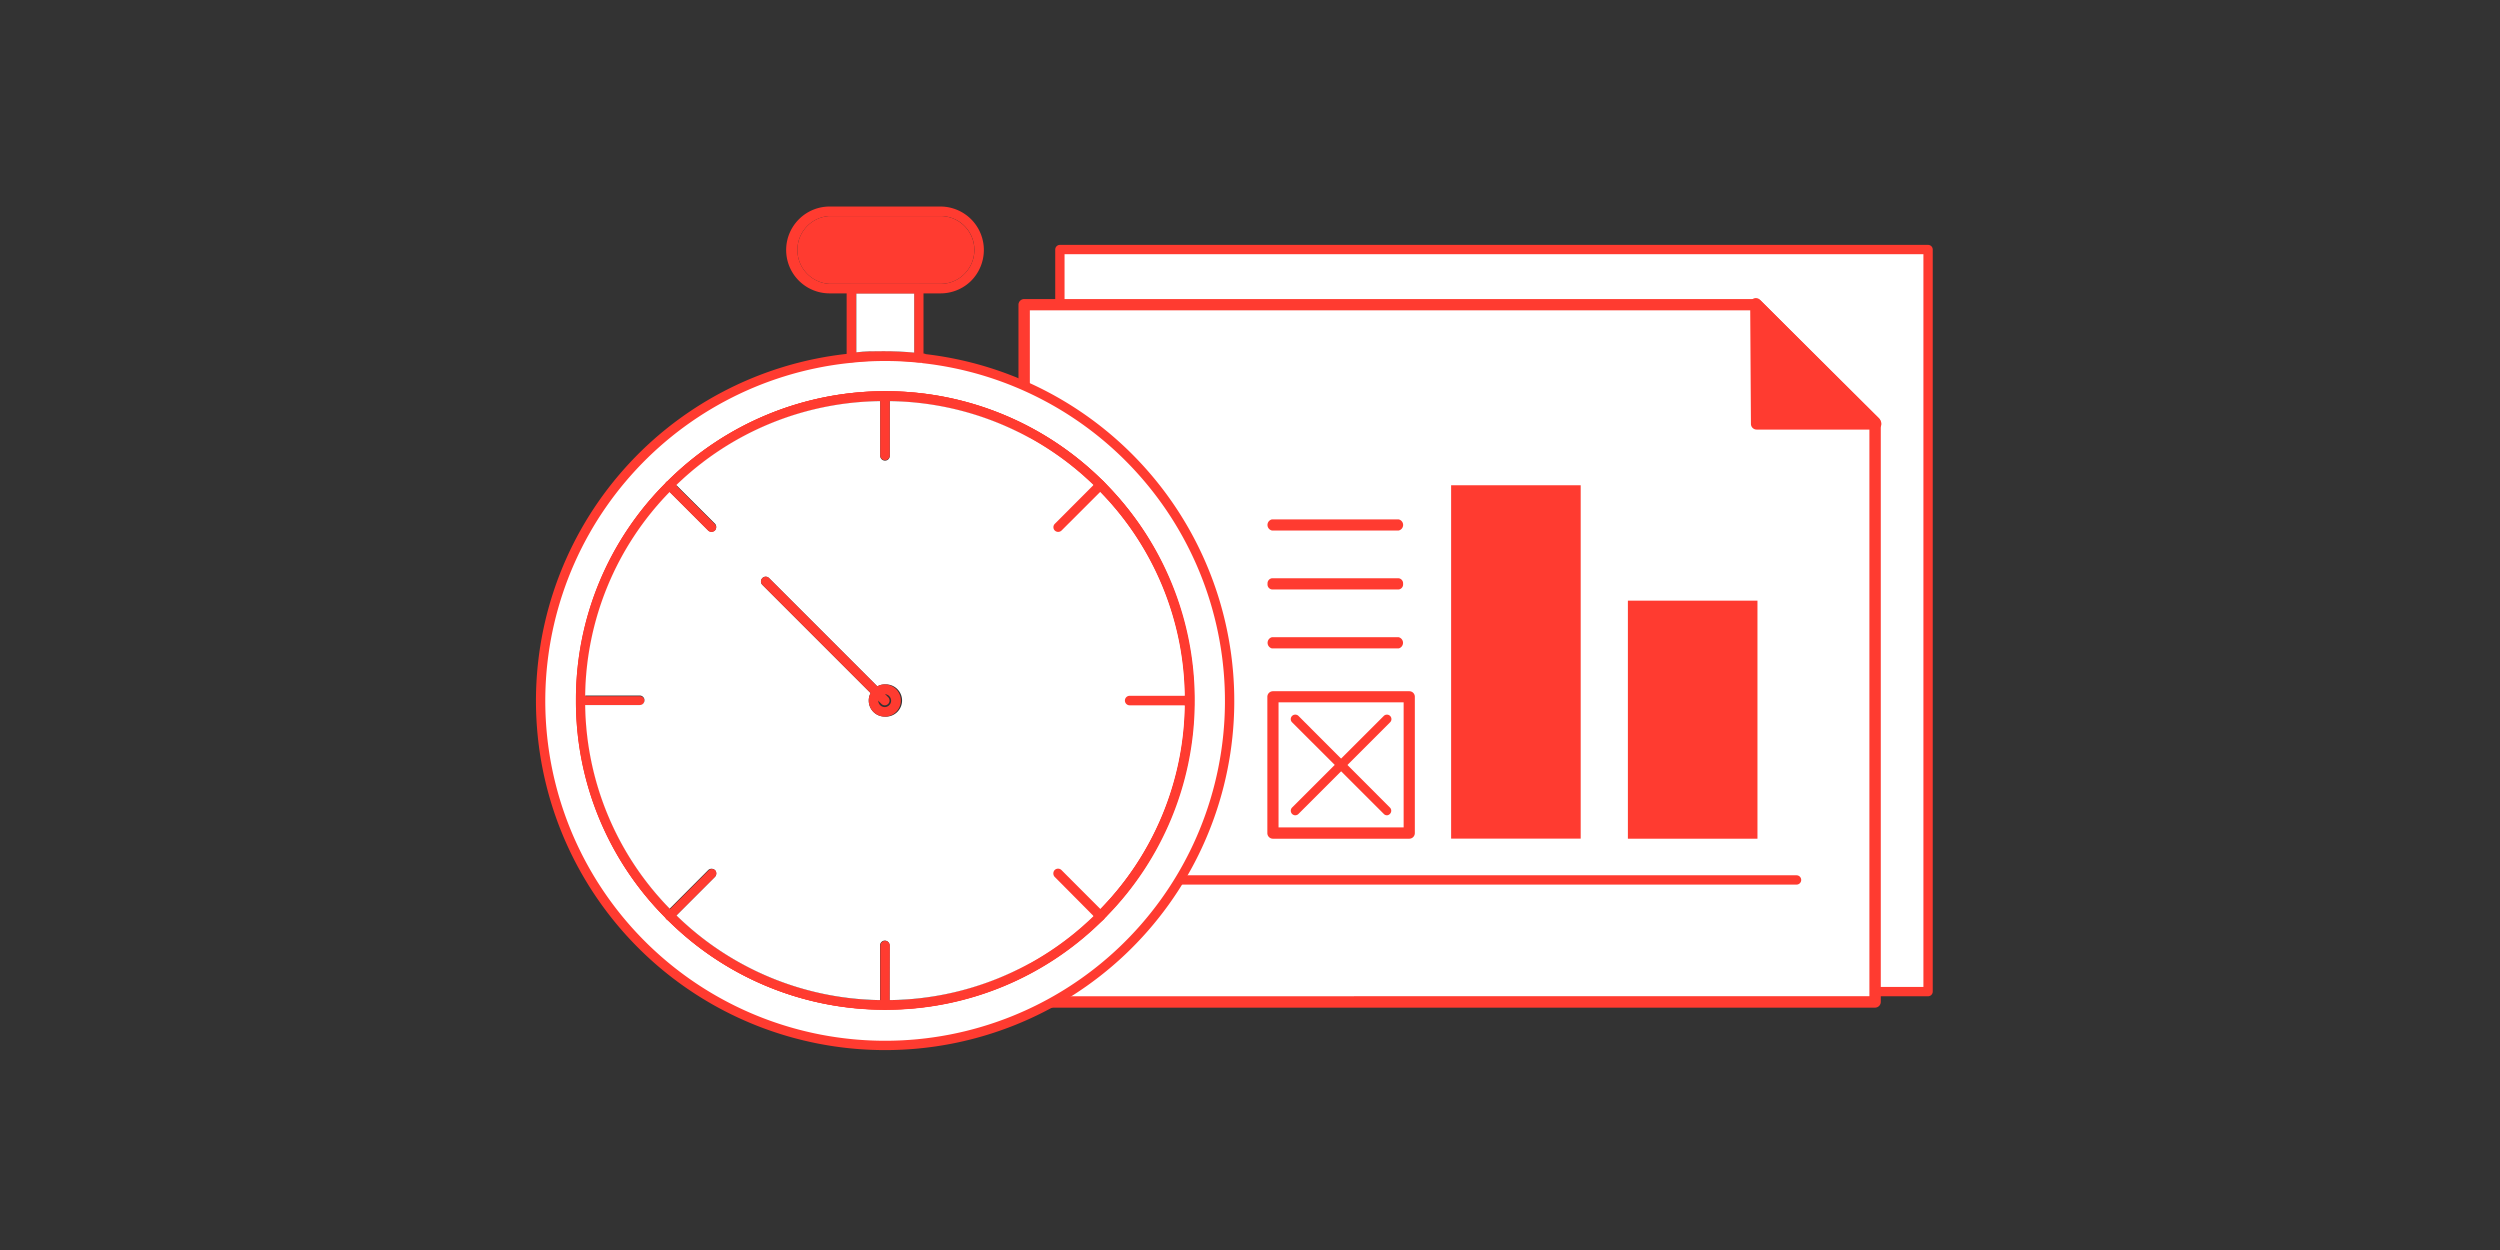 <svg id="Layer_1" data-name="Layer 1" xmlns="http://www.w3.org/2000/svg" width="268" height="134" viewBox="0 0 268 134"><rect x="0" y="0" width="268" height="134" fill="#333333" stroke="none"/><defs><style>.cls-1,.cls-2{fill:#fff;}.cls-1{stroke:#ff3b30;stroke-linecap:round;stroke-linejoin:round;}.cls-3{fill:#ff3b30;}</style></defs><rect class="cls-1" x="113.61" y="26.76" width="93.07" height="79.55" transform="translate(320.3 133.06) rotate(-180)"/><polygon class="cls-2" points="109.78 32.67 109.8 107.42 201.01 107.4 201 45.26 188.32 32.66 109.78 32.67"/><path class="cls-3" d="M109.78,32.06l78.54,0a.65.65,0,0,1,.44.18l12.68,12.6a.65.65,0,0,1,.18.44V107.4a.62.62,0,0,1-.62.62H109.8a.61.61,0,0,1-.62-.61V32.67A.61.61,0,0,1,109.78,32.06Zm90.62,74.73V45.51L188.07,33.27l-77.67,0V106.8Z"/><polygon class="cls-3" points="188.31 45.44 201.07 45.43 188.24 32.6 188.31 45.44"/><path class="cls-3" d="M188,32a.62.62,0,0,1,.67.14L201.51,45a.64.64,0,0,1,.13.67.61.61,0,0,1-.57.38H188.31a.61.61,0,0,1-.61-.61l-.08-12.84h0A.62.62,0,0,1,188,32Zm11.59,12.79L188.86,34.09l.06,10.73Z"/><line class="cls-1" x1="192.59" y1="94.33" x2="124.41" y2="94.33"/><rect class="cls-3" x="155.56" y="52.03" width="13.89" height="37.88" transform="translate(325.01 141.93) rotate(-180)"/><rect class="cls-3" x="174.5" y="64.39" width="13.89" height="25.52" transform="translate(362.9 154.3) rotate(-180)"/><path class="cls-3" d="M149.94,56.87H136.35a.61.61,0,0,1,0-1.19h13.59a.61.61,0,0,1,0,1.19Z"/><path class="cls-3" d="M149.94,63.19H136.35a.54.54,0,0,1-.47-.6.55.55,0,0,1,.47-.6h13.59a.55.55,0,0,1,.47.6A.54.54,0,0,1,149.94,63.19Z"/><path class="cls-3" d="M149.94,69.51H136.35a.62.62,0,0,1,0-1.2h13.59a.62.62,0,0,1,0,1.2Z"/><rect class="cls-2" x="137.06" y="75.29" width="13.41" height="13.41"/><path class="cls-3" d="M151.07,74.1h-14.6a.6.6,0,0,0-.61.59V89.31a.6.6,0,0,0,.61.6h14.6a.6.6,0,0,0,.6-.6V74.69A.59.59,0,0,0,151.07,74.1Zm-.6,14.6H137.06V75.29h13.41Z"/><path class="cls-3" d="M148.68,87.4a.46.46,0,0,1-.34-.15l-9.83-9.82a.48.48,0,0,1,0-.68.49.49,0,0,1,.69,0L149,86.57a.48.48,0,0,1,0,.68A.46.46,0,0,1,148.68,87.4Z"/><path class="cls-3" d="M138.85,87.4a.49.49,0,0,1-.34-.83l9.83-9.82a.48.48,0,0,1,.68.68l-9.82,9.82A.49.49,0,0,1,138.85,87.4Z"/><path class="cls-3" d="M69.09,75.1a.51.51,0,0,1-.51.51h-6.4a.5.5,0,0,1-.47-.31s0,0,0,0a.57.57,0,0,1,0-.18.68.68,0,0,1,0-.19v0a.51.51,0,0,1,.47-.3h6.4A.51.51,0,0,1,69.09,75.1Z"/><path class="cls-1" d="M99,38.4l-.34,0a33.86,33.86,0,0,0-3.79-.2,32.69,32.69,0,0,0-3.43.17l-.67.07a36.93,36.93,0,1,0,8.23,0Zm19,59.79c-.12.12-.24.24-.38.36a32.5,32.5,0,0,1-22.22,9.2h-1a32.44,32.44,0,0,1-22.2-9.23c-.12-.1-.24-.22-.35-.33l-.37-.38a32.45,32.45,0,0,1-9.2-22.2c0-.16,0-.34,0-.51s0-.35,0-.51a32.45,32.45,0,0,1,9.2-22.2c.12-.13.24-.26.37-.38l.35-.34a32.48,32.48,0,0,1,22.22-9.23h1a32.47,32.47,0,0,1,22.19,9.2A4.59,4.59,0,0,1,118,52c.11.11.24.24.34.36a32.47,32.47,0,0,1,9.23,22.22c0,.16,0,.33,0,.51s0,.35,0,.51a32.47,32.47,0,0,1-9.23,22.22C118.2,98,118.07,98.07,118,98.19Z"/><path class="cls-3" d="M98.49,30.43H91.27a.51.51,0,0,0-.51.51v7.39a.17.17,0,0,0,0,.07.51.51,0,0,0,.15.3.55.55,0,0,0,.4.14,34.58,34.58,0,0,1,7.12,0h0a.55.55,0,0,0,.34-.13A.51.51,0,0,0,99,38.4V30.94A.52.52,0,0,0,98.49,30.43ZM98,37.8c-1.06-.1-2.16-.15-3.28-.15s-2,0-2.92.12V31.45H98Z"/><path class="cls-2" d="M98,31.45V37.8c-1.06-.1-2.16-.15-3.28-.15s-2,0-2.92.12V31.45Z"/><path class="cls-3" d="M118.33,51.65l0,0a33.11,33.11,0,0,0-46.75-.1h0l-.12.11-.15.16h0a32.8,32.8,0,0,0-9.57,23.07v.39s0,0,0,0a32.83,32.83,0,0,0,9.58,23.09h0l.13.14.12.12a0,0,0,0,0,0,0,32.92,32.92,0,0,0,23.28,9.6h0a32.9,32.9,0,0,0,23.44-9.72h0a33.14,33.14,0,0,0,0-46.89Zm-23,55.59h-1a31.81,31.81,0,0,1-21.83-9.08l-.36-.34-.36-.38a31.79,31.79,0,0,1-9.06-21.83c0-.17,0-.34,0-.51s0-.34,0-.51a31.8,31.8,0,0,1,9.06-21.83,4.49,4.49,0,0,1,.36-.39L72.5,52A31.92,31.92,0,0,1,94.36,43h1a31.93,31.93,0,0,1,21.84,9,4.36,4.36,0,0,1,.38.37,2.9,2.9,0,0,1,.34.36A31.83,31.83,0,0,1,127,74.59c0,.17,0,.33,0,.51s0,.34,0,.51a31.84,31.84,0,0,1-9.08,21.86c-.11.12-.22.24-.34.35l-.38.37A31.84,31.84,0,0,1,95.36,107.24Z"/><path class="cls-3" d="M118.33,51.65l0,0a33.11,33.11,0,0,0-46.75-.1h0l-.12.11-.15.16h0a32.8,32.8,0,0,0-9.57,23.07v.39s0,0,0,0a32.83,32.83,0,0,0,9.58,23.09h0l.13.14.12.12a0,0,0,0,0,0,0,32.92,32.92,0,0,0,23.28,9.6h0a32.9,32.9,0,0,0,23.44-9.72h0a33.14,33.14,0,0,0,0-46.89Zm-23,55.59h-1a31.81,31.81,0,0,1-21.83-9.08l-.36-.34-.36-.38a31.79,31.79,0,0,1-9.06-21.83c0-.17,0-.34,0-.51s0-.34,0-.51a31.8,31.8,0,0,1,9.06-21.83,4.49,4.49,0,0,1,.36-.39L72.5,52A31.92,31.92,0,0,1,94.36,43h1a31.93,31.93,0,0,1,21.84,9,4.36,4.36,0,0,1,.38.37,2.9,2.9,0,0,1,.34.36A31.83,31.83,0,0,1,127,74.59c0,.17,0,.33,0,.51s0,.34,0,.51a31.84,31.84,0,0,1-9.08,21.86c-.11.12-.22.24-.34.35l-.38.37A31.84,31.84,0,0,1,95.36,107.24Z"/><path class="cls-2" d="M120.61,75.1a.51.51,0,0,1,.51-.51H127a31.83,31.83,0,0,0-9.08-21.86l-4.15,4.15a.53.53,0,0,1-.36.15.53.53,0,0,1-.37-.15.51.51,0,0,1,0-.71L117.22,52a31.93,31.93,0,0,0-21.84-9v5.87a.5.5,0,0,1-.51.51.51.51,0,0,1-.51-.51V43A31.92,31.92,0,0,0,72.5,52l4.14,4.13a.53.53,0,0,1,0,.72.55.55,0,0,1-.37.15.53.53,0,0,1-.36-.15l-4.12-4.12a31.8,31.8,0,0,0-9.06,21.83h5.85a.51.51,0,0,1,.51.51.51.51,0,0,1-.51.51H62.73a31.79,31.79,0,0,0,9.06,21.83l4.12-4.13a.52.52,0,0,1,.73,0,.53.53,0,0,1,0,.72l-4.13,4.13a31.81,31.81,0,0,0,21.83,9.08v-5.87a.52.52,0,0,1,.51-.51.51.51,0,0,1,.51.51v5.87a31.84,31.84,0,0,0,21.86-9L113.06,94a.54.54,0,0,1,0-.73.52.52,0,0,1,.73,0l4.15,4.16A31.84,31.84,0,0,0,127,75.61h-5.9A.51.51,0,0,1,120.61,75.1ZM94.84,76.82a1.71,1.71,0,0,1-1.71-1.72,1.67,1.67,0,0,1,.2-.8L81.72,62.69a.51.51,0,0,1,0-.71.5.5,0,0,1,.73,0l11.6,11.6a1.53,1.53,0,0,1,.79-.21,1.73,1.73,0,1,1,0,3.45Z"/><path class="cls-3" d="M100.82,22.14H88.93a4.64,4.64,0,0,0-3.29,1.37,4.65,4.65,0,0,0,3.29,7.94h11.89a4.65,4.65,0,0,0,3.3-1.36,4.71,4.71,0,0,0,1.35-3.29A4.66,4.66,0,0,0,100.82,22.14Zm2.57,7.22a3.58,3.58,0,0,1-2.57,1.07H88.93a3.64,3.64,0,0,1,0-7.27h11.89a3.63,3.63,0,0,1,2.57,6.2Z"/><path class="cls-3" d="M104.45,26.8a3.64,3.64,0,0,1-1.06,2.56,3.58,3.58,0,0,1-2.57,1.07H88.93a3.64,3.64,0,0,1,0-7.27h11.89A3.64,3.64,0,0,1,104.45,26.8Z"/><path class="cls-3" d="M95.38,42.43v6.39a.5.5,0,0,1-.51.51.51.51,0,0,1-.51-.51V42.43a.52.52,0,0,1,.51-.51A.51.51,0,0,1,95.38,42.43Z"/><path class="cls-3" d="M95.36,107.24v.52a.51.51,0,0,1-.49.51h0a.5.5,0,0,1-.5-.51v-6.39a.52.52,0,0,1,.51-.51.51.51,0,0,1,.51.51Z"/><path class="cls-3" d="M128,75.1a.51.51,0,0,1-.49.51h-6.41a.51.51,0,0,1-.51-.51.51.51,0,0,1,.51-.51h6.41A.5.5,0,0,1,128,75.1Z"/><path class="cls-3" d="M118.31,98.55a.5.5,0,0,1-.36.16.52.52,0,0,1-.37-.16l-.36-.36L113.06,94a.54.54,0,0,1,0-.73.52.52,0,0,1,.73,0l4.52,4.53A.51.51,0,0,1,118.31,98.55Z"/><path class="cls-3" d="M76.64,56.88a.55.55,0,0,1-.37.15.53.53,0,0,1-.36-.15l-4.12-4.12-.37-.37,0,0a.46.46,0,0,1-.11-.54h0a.39.39,0,0,1,.11-.17.39.39,0,0,1,.16-.1h0a.49.49,0,0,1,.55.11l.39.39,4.14,4.13A.53.53,0,0,1,76.64,56.88Z"/><path class="cls-3" d="M95.21,75.46a.51.51,0,0,1-.37.15.5.5,0,0,1-.35-.15l-.34-.34-.82-.82L81.72,62.69a.51.51,0,0,1,0-.71.5.5,0,0,1,.73,0L95.21,74.74A.51.51,0,0,1,95.21,75.46Z"/><path class="cls-3" d="M76.64,94l-4.13,4.13-.37.36,0,0a.48.48,0,0,1-.36.16.41.41,0,0,1-.19,0,0,0,0,0,1,0,0,.42.42,0,0,1-.16-.11.4.4,0,0,1-.09-.15h0a.49.49,0,0,1,.1-.55l4.52-4.53a.52.52,0,0,1,.73,0A.53.53,0,0,1,76.64,94Z"/><path class="cls-3" d="M118.31,52.36h0l-.36.36-4.15,4.15a.53.53,0,0,1-.36.15.53.53,0,0,1-.37-.15.51.51,0,0,1,0-.71L117.22,52l.36-.37a.54.54,0,0,1,.73,0l0,0A.55.55,0,0,1,118.31,52.36Z"/><path class="cls-3" d="M94.84,73.37a1.53,1.53,0,0,0-.79.21,1.57,1.57,0,0,0-.72.72,1.67,1.67,0,0,0-.2.8,1.72,1.72,0,1,0,3.44,0A1.73,1.73,0,0,0,94.84,73.37Zm0,2.43a.7.7,0,0,1-.69-.68v0a.7.7,0,0,1,.69-.71h0a.72.72,0,0,1,.69.71A.7.7,0,0,1,94.84,75.8Z"/></svg>